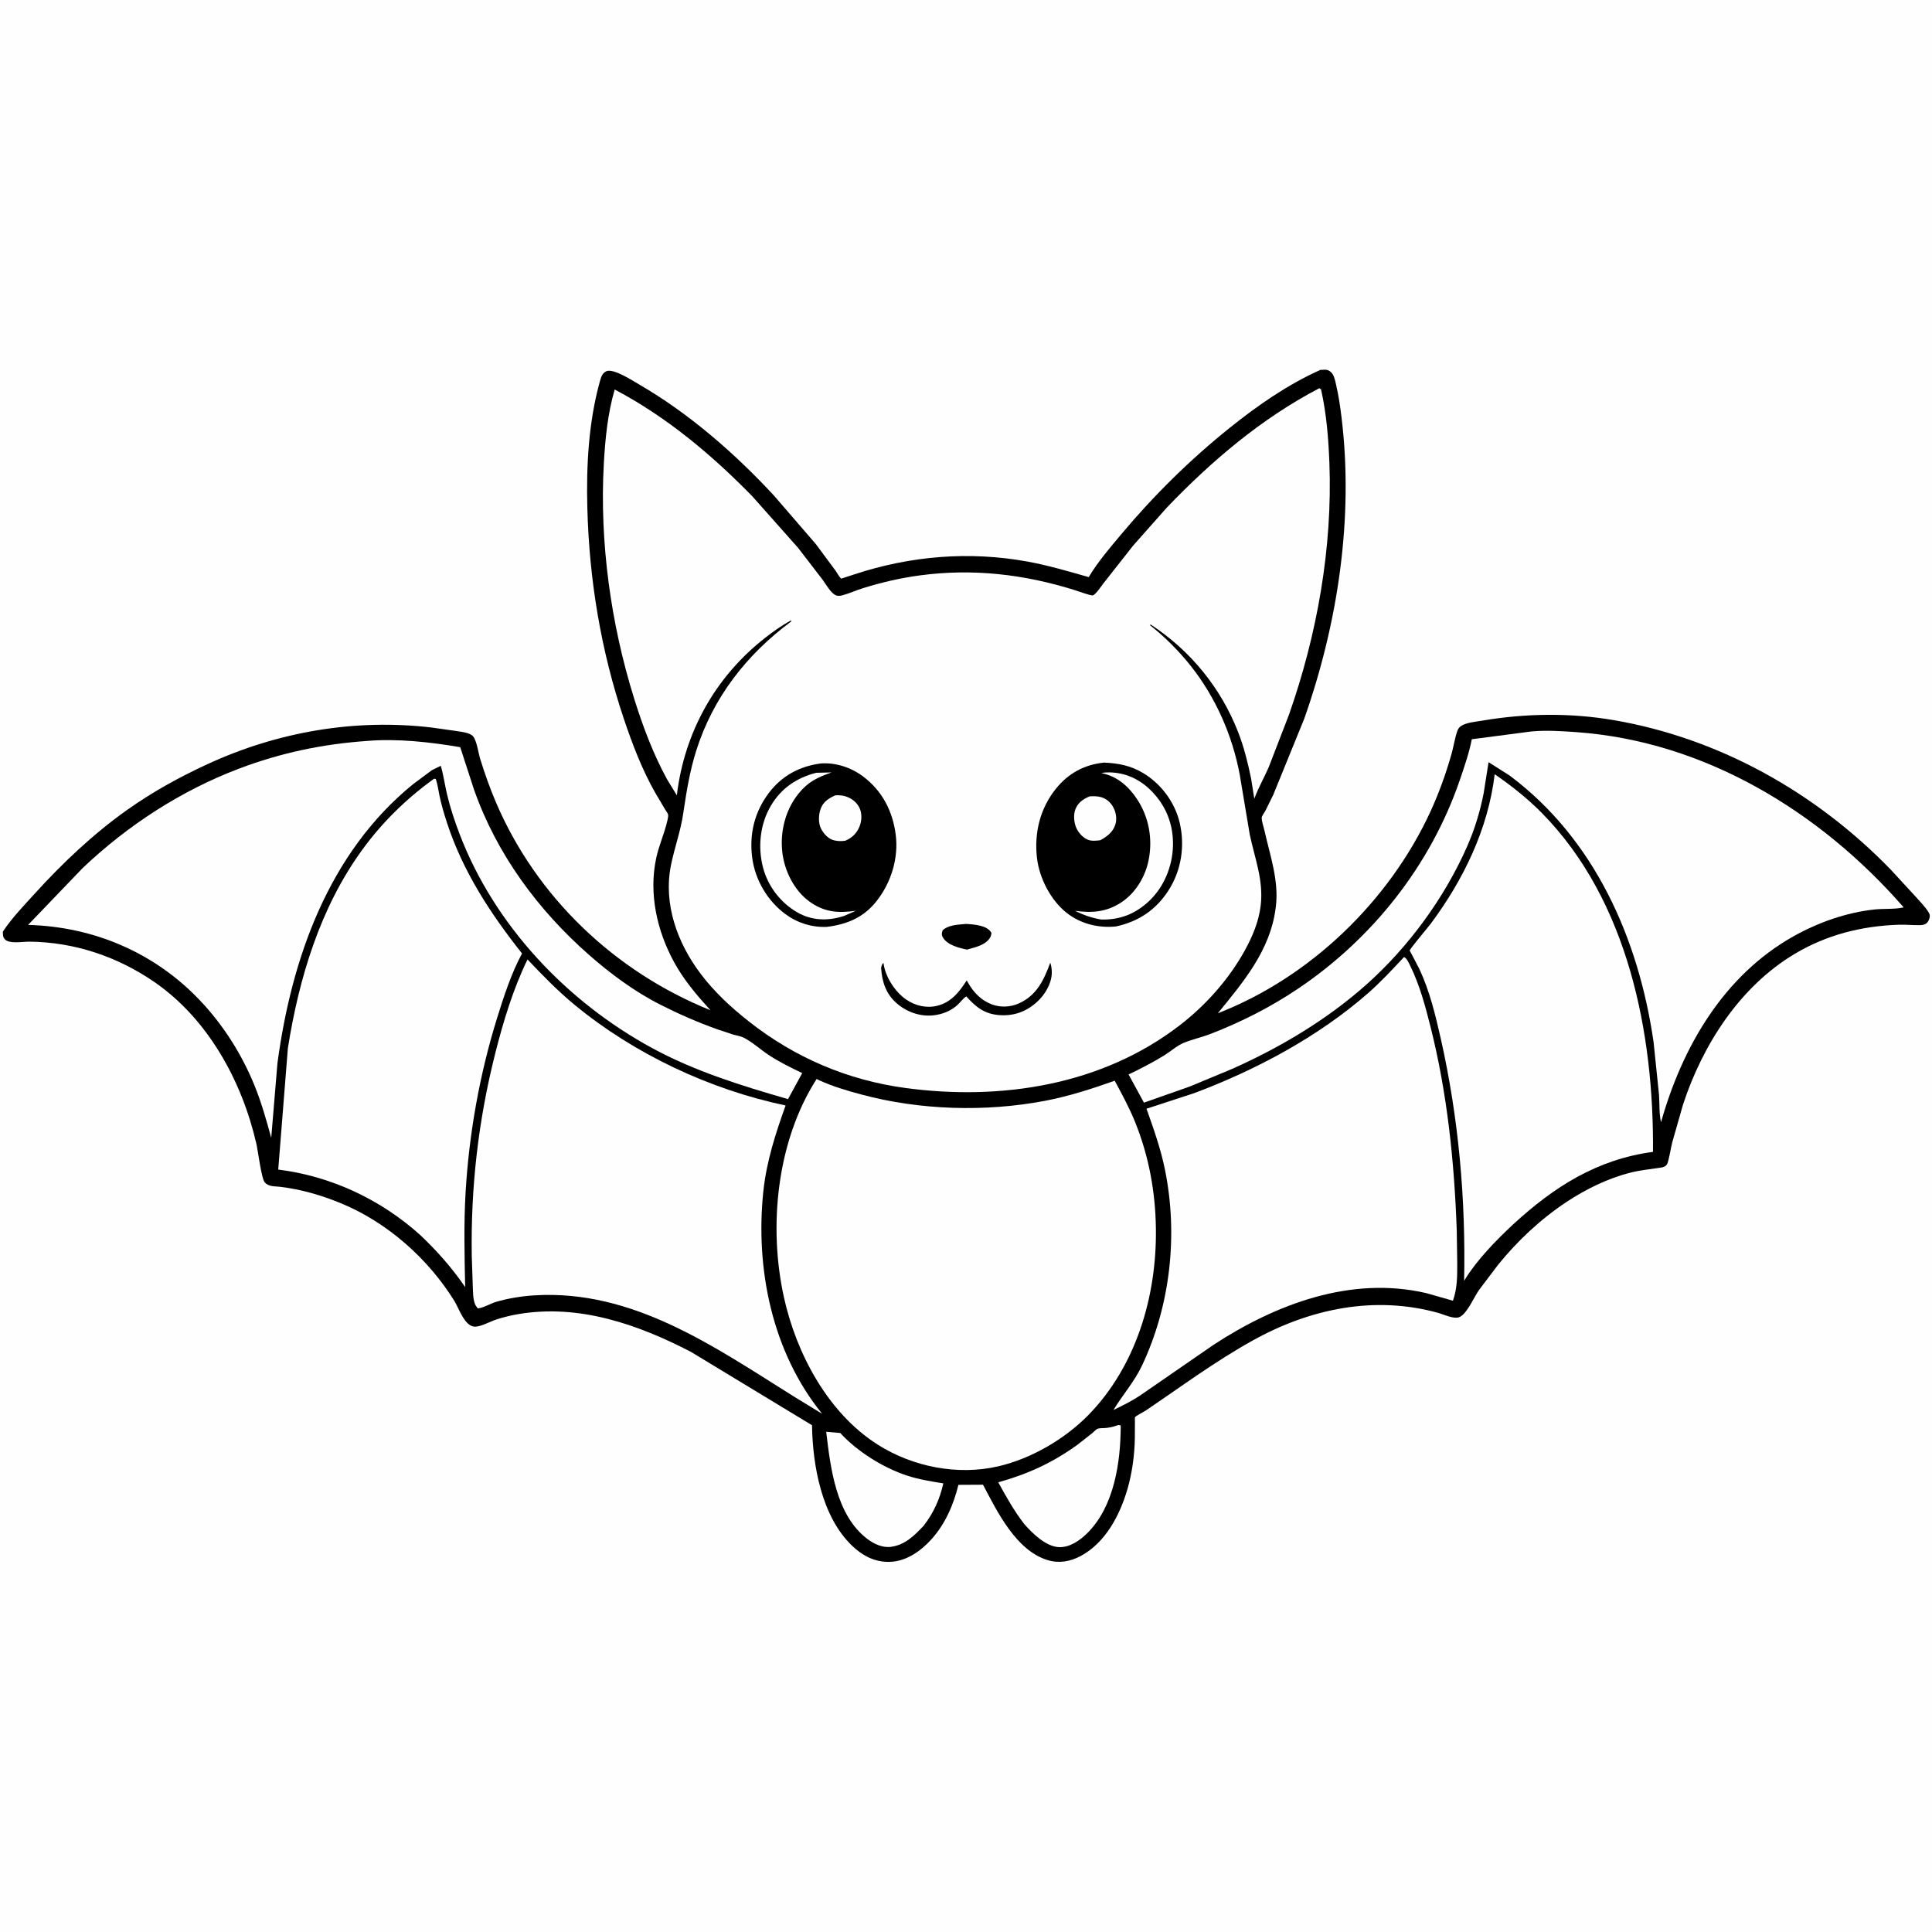 <svg version="1.1" xmlns="http://www.w3.org/2000/svg" style="display: block;" viewBox="0 0 2048 2048" width="1024" height="1024">
<path transform="translate(0,0)" fill="rgb(254,254,254)" d="M -0 -0 L 2048 0 L 2048 2048 L -0 2048 L -0 -0 z"/>
<path transform="translate(0,0)" fill="rgb(0,0,0)" d="M 1399.73 392.08 L 1400.48 392.09 C 1402.46 392.02 1404.53 391.735 1406.5 392.076 C 1408.78 392.472 1410.93 394.209 1412.25 396.054 C 1414.64 399.41 1415.44 404.127 1416.36 408.069 C 1419.02 419.431 1420.69 431.081 1422.1 442.655 C 1435.07 549.371 1418.2 660.741 1382.59 761.781 L 1349.71 842.519 L 1341.21 859.756 C 1340.44 861.155 1337.66 864.986 1337.51 866.375 C 1337.14 869.926 1339.56 876.747 1340.39 880.48 C 1346.32 906.934 1355.87 933.599 1352.44 961.135 L 1352.19 963 C 1346.51 1007.24 1318.14 1040.81 1290.98 1074.09 C 1388.86 1036.07 1472.69 955.236 1516.46 860.019 C 1525.47 840.414 1532.67 820.23 1538.6 799.494 C 1540.9 791.47 1542.06 782.799 1544.79 774.974 C 1545.56 772.756 1546.75 770.995 1548.71 769.664 C 1554.48 765.749 1564.97 764.991 1571.82 763.828 C 1617.47 756.077 1664.77 755.533 1710.48 763.349 C 1822.69 782.535 1925.18 840.331 2004.17 921.729 L 2031.46 951.349 C 2035.65 956.129 2040.66 961.145 2044.03 966.5 C 2045.58 968.972 2046.15 970.399 2045.32 973.305 C 2043.78 978.674 2040.74 980.608 2035.37 980.694 C 2027.61 980.819 2019.88 979.987 2012.09 980.273 C 1972.97 981.712 1936.04 991.022 1902.2 1011.3 C 1844.1 1046.11 1804.86 1107.58 1784.06 1170.93 L 1772.64 1210.98 C 1771.02 1217.65 1770.05 1224.57 1768.21 1231.15 C 1768.04 1231.74 1767.9 1232.33 1767.69 1232.9 C 1766.14 1236.94 1762.7 1237.41 1758.93 1237.96 C 1748.6 1239.49 1738.29 1240.5 1728.14 1243.09 C 1704.25 1249.18 1680.99 1260.58 1660.5 1274.17 C 1633.06 1292.36 1608.64 1315.29 1587.93 1340.85 L 1567.73 1367.57 C 1562.37 1375.24 1555.54 1391.87 1547.5 1395.96 C 1541.74 1398.89 1531.23 1393.6 1525.38 1391.95 C 1457.26 1372.78 1388.56 1387.24 1327.8 1421.04 C 1288.41 1442.96 1252.25 1469.69 1215.01 1494.94 C 1212.82 1496.43 1203.89 1500.89 1203.06 1502.38 C 1202.92 1502.64 1203.07 1506.45 1203.07 1507.04 L 1202.98 1524.59 C 1202.68 1542.4 1200.14 1561.22 1195.2 1578.32 C 1187.19 1606.02 1171.84 1635.46 1145.37 1649.54 C 1134.34 1655.41 1122.49 1657.43 1110.44 1653.75 C 1077.05 1643.57 1057 1602.27 1042.04 1573.86 L 1015.96 1574 C 1010.76 1595.21 1001.9 1615.74 987.046 1632.04 C 975.665 1644.53 960.491 1655.19 943 1655.64 C 927.141 1656.04 914.057 1649 902.961 1638.28 C 870.99 1607.4 861.419 1553.44 860.774 1510.81 L 732.398 1433.02 C 676.231 1403.91 614.205 1382.24 550.156 1392.9 C 541.897 1394.28 533.537 1396.25 525.59 1398.91 C 519.159 1401.07 511.006 1405.74 504.384 1406.29 C 492.858 1407.26 486.74 1387.26 481.664 1379.07 C 453.981 1334.4 410.955 1296.14 362.314 1275.88 C 341.523 1267.21 319.404 1260.75 297 1258.07 C 291.258 1257.38 284.842 1258.1 280.667 1253.4 C 277.133 1249.43 273.45 1219.76 271.776 1212.47 C 256.593 1146.34 220.863 1080.67 164.228 1041.38 C 124.971 1014.15 78.889 998.578 31 998.201 C 24.174 998.147 9.965 1000.8 5.24 995.776 C 2.864 993.251 3.088 990.649 3.071 987.5 C 12.252 973.487 25.631 959.603 36.93 947.164 C 66.425 914.695 99.234 883.692 135.078 858.314 C 161.906 839.318 190.357 823.658 220.19 809.913 C 294.423 775.712 376.273 761.636 457.485 771.191 L 482.892 774.786 C 487.643 775.547 493.055 776.023 497.5 777.897 C 499.961 778.934 501.532 780.052 502.783 782.496 C 506.059 788.895 506.988 797.955 509.18 805 C 513.942 820.309 519.375 835.631 525.664 850.379 C 568.628 951.127 651.949 1030.14 753.115 1070.89 C 738.668 1055 725.148 1039.19 714.746 1020.26 C 696.341 986.768 687.44 946.902 695.717 909.114 C 698.295 897.348 703.043 886.331 706.2 874.767 C 706.93 872.096 708.578 866.251 708.254 863.598 C 708.102 862.35 705.677 859.084 705.009 857.967 L 694.719 840.589 C 680.673 816.058 670.262 788.68 661.289 761.948 C 636.967 689.483 624.631 614.882 622.604 538.5 C 621.419 493.822 623.9 447.293 635.953 404.036 C 637.117 399.86 638.456 395.395 642.826 393.5 C 650.312 390.254 670.633 403.54 677.484 407.512 C 730.306 438.143 778.881 480.484 820.253 525.136 L 864.71 576.594 L 885.717 604.948 C 886.858 606.537 890.3 612.544 891.739 613.361 C 891.786 613.388 904.448 609.249 905.531 608.891 C 965.011 589.223 1027.66 584.03 1089.41 595.331 C 1111.47 599.369 1132.55 605.667 1154.1 611.766 C 1163.29 596.152 1176.67 580.559 1188.32 566.646 C 1222.94 525.29 1261.8 486.948 1303.91 453.237 C 1333.34 429.669 1365.18 407.515 1399.73 392.08 z"/>
<path transform="translate(0,0)" fill="rgb(254,254,254)" d="M 875.791 1517.74 L 890.7 1519.04 C 908.78 1538.72 936.232 1555.95 961.657 1564.24 C 974.092 1568.29 987.079 1570.37 999.957 1572.44 C 996.145 1589.3 989.765 1603.52 979.211 1617.24 C 969.352 1627.61 959.677 1637.54 944.75 1639.67 C 935.674 1640.97 926.542 1636.75 919.444 1631.37 C 886.111 1606.13 880.399 1556.08 875.791 1517.74 z"/>
<path transform="translate(0,0)" fill="rgb(254,254,254)" d="M 1185.59 1510.5 L 1188 1511.05 L 1188.01 1512.08 C 1187.89 1550.36 1180.96 1597.06 1152.59 1625.17 C 1144.75 1632.93 1134.02 1640.51 1122.5 1640.02 C 1108.5 1639.42 1094.43 1625.36 1085.74 1615.55 C 1075.1 1601.79 1066.52 1586.52 1058.18 1571.29 C 1089.39 1562.65 1115.6 1550.64 1141.97 1531.63 L 1157.95 1519.1 C 1159.3 1517.99 1161.97 1515.12 1163.5 1514.52 C 1165.38 1513.78 1169.57 1513.95 1171.67 1513.77 C 1176.19 1513.37 1179.95 1512.53 1184.22 1511.01 L 1185.59 1510.5 z"/>
<path transform="translate(0,0)" fill="rgb(254,254,254)" d="M 1584.43 820.731 C 1602.04 832.781 1619.56 846.69 1634.55 861.926 C 1725.89 954.797 1753.29 1095.22 1752.23 1221.03 C 1692.7 1229.06 1647.42 1258 1603.99 1297.88 C 1586.06 1314.61 1565.7 1335.43 1552.89 1356.32 L 1552.02 1357.77 C 1553.86 1271.37 1546.26 1185.19 1527.24 1100.81 C 1521.64 1075.97 1515.42 1050.18 1504.52 1027.07 L 1496.04 1010.76 C 1495.94 1010.6 1494.29 1007.74 1494.29 1007.71 C 1494.96 1005.14 1513.68 983.169 1516.77 979.015 C 1551.37 932.495 1577.51 878.731 1584.43 820.731 z"/>
<path transform="translate(0,0)" fill="rgb(254,254,254)" d="M 460.01 825.5 L 461.96 825.688 C 463.936 831.555 464.666 837.938 465.983 844 C 468.011 853.337 470.717 862.687 473.677 871.767 C 490.649 923.837 519.684 968.138 553.365 1010.72 C 542.073 1031.65 534.188 1055.88 527.112 1078.59 C 508.451 1138.47 497.136 1201.9 493.519 1264.5 C 491.598 1297.75 492.378 1331.1 493.106 1364.38 C 479.033 1343.82 463.362 1326.16 445.326 1309.06 C 403.328 1271.34 350.969 1246.82 294.938 1239.78 L 305.161 1111.11 C 316.839 1037.2 339.236 962.582 383.614 901.336 C 405.111 871.668 430.443 846.981 460.01 825.5 z"/>
<path transform="translate(0,0)" fill="rgb(254,254,254)" d="M 389.382 785.415 C 421.24 782.707 456.355 786.68 487.852 792.038 L 502.48 837 C 526.476 905.285 570.181 964.576 624.242 1012.1 C 647.102 1032.2 672.708 1051.18 699.879 1064.95 C 719.669 1074.98 739.532 1083.66 760.437 1091.14 L 777.052 1096.66 C 780.585 1097.69 784.801 1098.24 788.083 1099.85 C 797.167 1104.33 806.227 1112.64 814.777 1118.29 C 826.089 1125.77 838.181 1131.66 850.375 1137.52 L 835.337 1165.12 C 785.875 1150.86 736.66 1135.67 691.219 1110.96 C 600.765 1061.78 523.99 980.736 487.116 883.916 C 481.987 870.45 477.326 856.474 473.981 842.449 C 471.553 832.272 470.204 821.809 467.238 811.774 L 457.811 816.418 L 437.82 831.305 C 348.342 904.096 308.872 1016.27 294.057 1127.42 L 287.521 1206.19 C 282.351 1187.29 276.991 1168.19 269.54 1150.04 C 255.99 1117.01 236.601 1086.48 212.035 1060.55 C 163.971 1009.82 99.389 982.322 29.766 980.446 L 87.604 920.197 C 135.081 875.042 191.959 838.049 253.327 814.8 C 297.703 797.989 342.101 788.693 389.382 785.415 z"/>
<path transform="translate(0,0)" fill="rgb(254,254,254)" d="M 1622.97 775.419 C 1638.43 773.89 1655.49 774.991 1671 776.094 C 1807.21 785.78 1929.7 860.583 2017.98 961.869 C 2008.65 964.059 1996.77 963.035 1987 964.087 C 1957.17 967.295 1927.62 977.739 1901.5 992.336 C 1827.38 1033.75 1783.15 1109.82 1760.79 1189.57 C 1758.58 1180.74 1759.31 1169.69 1758.62 1160.49 L 1752.86 1104.7 C 1737.1 995.358 1690.56 889.529 1600.26 822.104 L 1577.95 807.945 L 1572.78 840.637 C 1569 860.006 1563.29 878.931 1555.33 897.008 C 1531.22 951.815 1493.04 1003.96 1448.32 1043.77 C 1406.54 1080.96 1356.97 1110.43 1306.02 1133.12 L 1261.32 1151.71 L 1212.64 1168.85 L 1196.34 1138.96 C 1209.29 1132.79 1221.95 1126.23 1234.18 1118.73 C 1240.78 1114.68 1247.62 1108.44 1254.71 1105.5 C 1263.79 1101.74 1273.87 1099.6 1283.15 1096.01 C 1315.89 1083.35 1347 1067.55 1376.13 1047.94 C 1454.91 994.919 1516.45 917.231 1547.36 827.176 C 1552.21 813.023 1557.31 798.32 1560.18 783.627 L 1622.97 775.419 z"/>
<path transform="translate(0,0)" fill="rgb(254,254,254)" d="M 1488.35 1014.5 C 1491.42 1015.86 1493.96 1021.84 1495.43 1024.89 C 1505.23 1045.21 1510.99 1066.92 1516.47 1088.69 C 1534.22 1159.19 1541.63 1231.52 1544.21 1304.05 L 1544.74 1339.37 C 1544.73 1353.34 1544.83 1365.44 1540.17 1378.8 L 1511.81 1370.74 C 1432.07 1352.26 1352.42 1382.4 1286.35 1425.59 L 1210.03 1478.25 C 1200.83 1484.62 1190.4 1489.82 1180.33 1494.61 C 1190.11 1478.46 1202.51 1464.7 1210.66 1447.37 C 1240.74 1383.42 1248.91 1309.16 1234.93 1240 C 1230.47 1217.91 1222.88 1196.45 1215.32 1175.28 L 1265.69 1158.84 C 1331.14 1134.37 1397.44 1099.03 1450.16 1052.83 C 1463.7 1040.97 1476.03 1027.6 1488.35 1014.5 z"/>
<path transform="translate(0,0)" fill="rgb(254,254,254)" d="M 559.194 1017.04 C 575.119 1033.9 591.213 1050.41 609.125 1065.19 C 672.256 1117.28 752.594 1155.08 832.775 1171.84 C 822.16 1201.46 812.549 1231.04 809.212 1262.49 C 800.478 1344.81 818.424 1433.29 871.499 1498.68 L 842.45 1480.94 C 757.781 1428.03 671.132 1366.5 566.028 1373.16 C 552.839 1373.99 538.243 1376.33 525.609 1380.12 C 519.411 1381.97 512.776 1386.33 506.5 1386.95 C 505.118 1385.3 504.003 1383.75 503.274 1381.7 C 501.283 1376.1 501.46 1369.18 501.166 1363.29 L 500.089 1331.41 C 498.933 1258.48 507.032 1187.74 524.876 1117 C 533.384 1083.27 543.919 1048.36 559.194 1017.04 z"/>
<path transform="translate(0,0)" fill="rgb(254,254,254)" d="M 865.657 1143.76 L 868.074 1144.96 C 882.462 1151.65 898.052 1156.2 913.347 1160.29 C 975.278 1176.89 1044.5 1178.89 1107.5 1166.97 C 1132.89 1162.16 1157.31 1154.21 1181.63 1145.62 C 1189.47 1160.14 1197.37 1174.7 1203.52 1190.04 C 1217.98 1226.13 1224.82 1263.82 1225.31 1302.61 C 1226.2 1374.25 1204.36 1448.27 1153.53 1500.22 C 1128.4 1525.65 1093.24 1546.21 1058.36 1554.33 C 1015.23 1564.36 967.61 1554.93 930.521 1531.43 C 877.629 1497.92 844.175 1434.91 830.993 1375.18 C 814.375 1299.88 823.401 1209.75 865.657 1143.76 z"/>
<path transform="translate(0,0)" fill="rgb(254,254,254)" d="M 1398.58 411.5 L 1400.37 412.851 C 1406.07 438.016 1408.23 464.861 1409.21 490.632 C 1412.65 580.531 1396.2 672.621 1366.46 757.382 L 1344.73 813.679 C 1340 824.362 1334.17 834.624 1330.04 845.557 L 1329.62 846.724 L 1326.2 825.188 C 1322.78 808.642 1318.75 792.198 1312.62 776.427 C 1294.27 729.238 1262.19 689.931 1220 662.161 L 1218.74 662.5 C 1234.61 674.963 1249.51 689.872 1262.07 705.663 C 1288.53 738.949 1306.34 779.349 1314.16 821.091 L 1324.78 884.595 C 1330.15 910.022 1339.59 933.357 1336.37 960 C 1334.3 977.211 1327.6 992.944 1319.26 1008 C 1302.48 1038.32 1277.97 1065.76 1250.5 1086.9 C 1167.85 1150.51 1061.06 1166.98 959.647 1153.29 C 898.327 1145.01 842.389 1121.05 793.833 1082.79 C 774.833 1067.81 757.336 1051.64 742.71 1032.26 C 718.085 999.628 703.034 958.545 711.196 917.401 C 714.948 898.491 721.618 880.983 724.341 861.738 L 724.753 858.955 C 727.954 837.529 731.427 816.683 737.969 795.955 C 755.883 739.186 791.492 693.766 838.84 658.675 L 838.5 657.696 C 828.739 662.906 819.867 669.268 811.159 676.07 C 758.087 717.528 725.455 776.408 717.473 843.071 L 707.344 826.498 C 692.452 799.451 681.379 769.813 672.193 740.396 C 647.496 661.308 635.476 574.561 640.063 491.728 C 641.523 465.363 644.179 438.308 651.597 412.885 C 706.665 441.954 754.116 481.747 797.5 526.103 L 845.944 580.67 L 872.118 614.697 C 875.521 619.383 880.924 629.07 886.285 631.145 C 888.391 631.961 890.885 631.623 893 631.054 C 900.282 629.097 907.374 625.789 914.61 623.538 C 934.263 617.425 954.393 612.726 974.8 609.974 C 1031.38 602.344 1085.84 608.711 1140.16 625.823 C 1142.87 626.675 1156.54 631.731 1158.53 631.116 C 1161.48 630.203 1167.67 621.017 1169.6 618.5 L 1201.09 578.463 L 1236.69 538.284 C 1284.22 488.614 1337.39 443.425 1398.58 411.5 z"/>
<path transform="translate(0,0)" fill="rgb(0,0,0)" d="M 1024 979.397 C 1029.18 979.692 1034.87 980.127 1039.88 981.513 C 1044.42 982.77 1048.74 984.812 1051.01 989 C 1050.78 990.359 1050.6 991.741 1049.99 993 C 1045.77 1001.78 1033.48 1004.22 1025.06 1006.62 C 1016.66 1004.91 1004.56 1001.88 999.753 994.132 C 997.848 991.06 998.217 989.377 999.241 986.147 C 1005.72 980.246 1015.68 980.243 1024 979.397 z"/>
<path transform="translate(0,0)" fill="rgb(0,0,0)" d="M 1113.33 1020.5 C 1114.57 1024.13 1115 1027.66 1114.93 1031.5 C 1114.7 1042.8 1107.54 1054.58 1099.45 1061.94 C 1088.1 1072.27 1075 1077.17 1059.5 1076.07 C 1043.72 1074.96 1034.36 1067.51 1024.29 1056.19 C 1021.09 1058.29 1018.46 1061.88 1015.71 1064.57 C 1008.5 1071.62 998.658 1075.45 988.719 1076.38 C 974.891 1077.69 960.657 1072.49 950.345 1063.37 C 938.986 1053.32 935.002 1040.71 934.017 1026 C 934.672 1023.58 934.634 1022.45 936.5 1020.65 L 936.703 1022.11 C 938.914 1036.08 948.885 1051.48 960.468 1059.47 C 970.018 1066.06 981.818 1068.97 993.271 1066.21 C 1008.26 1062.6 1016.84 1051.6 1024.75 1039.3 L 1026.94 1043 C 1032.67 1052.75 1040.52 1060.55 1051.25 1064.64 C 1060.39 1068.14 1070.97 1067.67 1079.9 1063.71 C 1099.01 1055.23 1106.51 1038.91 1113.33 1020.5 z"/>
<path transform="translate(0,0)" fill="rgb(0,0,0)" d="M 869.656 809.34 C 885.652 808.012 902.311 813.57 915 823.147 C 935.288 838.46 946.279 859.81 949.499 884.83 C 952.675 909.507 944.683 935.394 929.496 954.837 C 915.696 972.504 898.034 979.877 876.368 982.544 C 860.502 983.164 845.338 978.407 832.575 969.003 C 813.591 955.016 800.554 932.921 797.406 909.5 C 794.031 884.386 799.757 860.676 815.124 840.399 C 828.796 822.358 847.394 812.398 869.656 809.34 z"/>
<path transform="translate(0,0)" fill="rgb(254,254,254)" d="M 885.351 843.1 C 889.176 842.871 892.817 843.017 896.5 844.206 C 902.89 846.27 908.318 850.476 911.181 856.634 C 913.965 862.619 913.547 870.192 911.079 876.221 C 908.102 883.495 903.135 888.234 895.98 891.224 C 891.964 891.796 888.228 891.758 884.253 890.81 C 878.136 889.351 873.394 884.143 870.523 878.79 C 867.25 872.688 867.599 863.713 869.948 857.358 C 872.746 849.79 878.368 846.335 885.351 843.1 z"/>
<path transform="translate(0,0)" fill="rgb(254,254,254)" d="M 865.09 819.189 L 881.48 818.809 C 866.545 824.033 856.48 828.766 846.318 841.436 C 832.351 858.851 826.608 882.293 829.394 904.333 C 831.822 923.537 841.878 943.787 857.637 955.393 C 873.434 967.028 888.457 968.146 907.228 965.45 L 894.879 970.887 L 891.772 971.851 C 876.103 976.326 860.215 975.572 845.777 967.486 C 827.789 957.412 814.12 939.725 808.874 919.754 C 803.16 897.999 805.612 873.716 817.082 854.229 C 828.103 835.505 844.388 824.611 865.09 819.189 z"/>
<path transform="translate(0,0)" fill="rgb(0,0,0)" d="M 1170.43 808.385 C 1185.72 809.087 1198.54 811.518 1211.87 819.517 C 1230.76 830.863 1245.49 850.572 1250.51 872.096 C 1256.27 896.723 1252.32 922.62 1238.59 943.965 C 1225.29 964.645 1206.79 976.917 1183 982.06 C 1164.63 984.01 1145.66 979.354 1131 967.907 C 1113.88 954.537 1101.73 930.96 1099.24 909.529 C 1096.15 882.907 1102.52 856.803 1119.48 835.864 C 1132.63 819.638 1149.71 810.423 1170.43 808.385 z"/>
<path transform="translate(0,0)" fill="rgb(254,254,254)" d="M 1155.04 844.175 C 1159.15 843.906 1162.99 843.885 1167 844.965 C 1172.74 846.51 1177.24 850.476 1180.07 855.659 C 1183.14 861.274 1184.27 868.558 1182.1 874.727 C 1179.42 882.339 1173.16 887.08 1166.29 890.691 C 1162.32 891.209 1157.13 891.738 1153.34 890.214 C 1147.95 888.047 1143.36 882.987 1141 877.764 C 1138.39 871.971 1137.63 863.434 1140.11 857.5 C 1143.04 850.482 1148.32 847.007 1155.04 844.175 z"/>
<path transform="translate(0,0)" fill="rgb(254,254,254)" d="M 1167.53 819.5 C 1170.29 818.883 1172.77 818.712 1175.59 818.745 C 1193.7 818.953 1209.09 826.429 1221.55 839.482 C 1236.63 855.274 1243.92 874.75 1243.4 896.52 C 1242.88 918.238 1233.98 940.189 1218.02 955.184 C 1203.61 968.726 1187.28 975.204 1167.5 974.76 C 1157.15 973.044 1148.94 970.114 1139.54 965.506 C 1157.65 967.889 1172.37 966.975 1188.1 956.899 C 1203.38 947.103 1213.84 929.871 1217.47 912.329 C 1222.13 889.805 1218.07 866.376 1205.35 847.163 C 1196.21 833.369 1184.14 822.803 1167.53 819.5 z"/>
</svg>